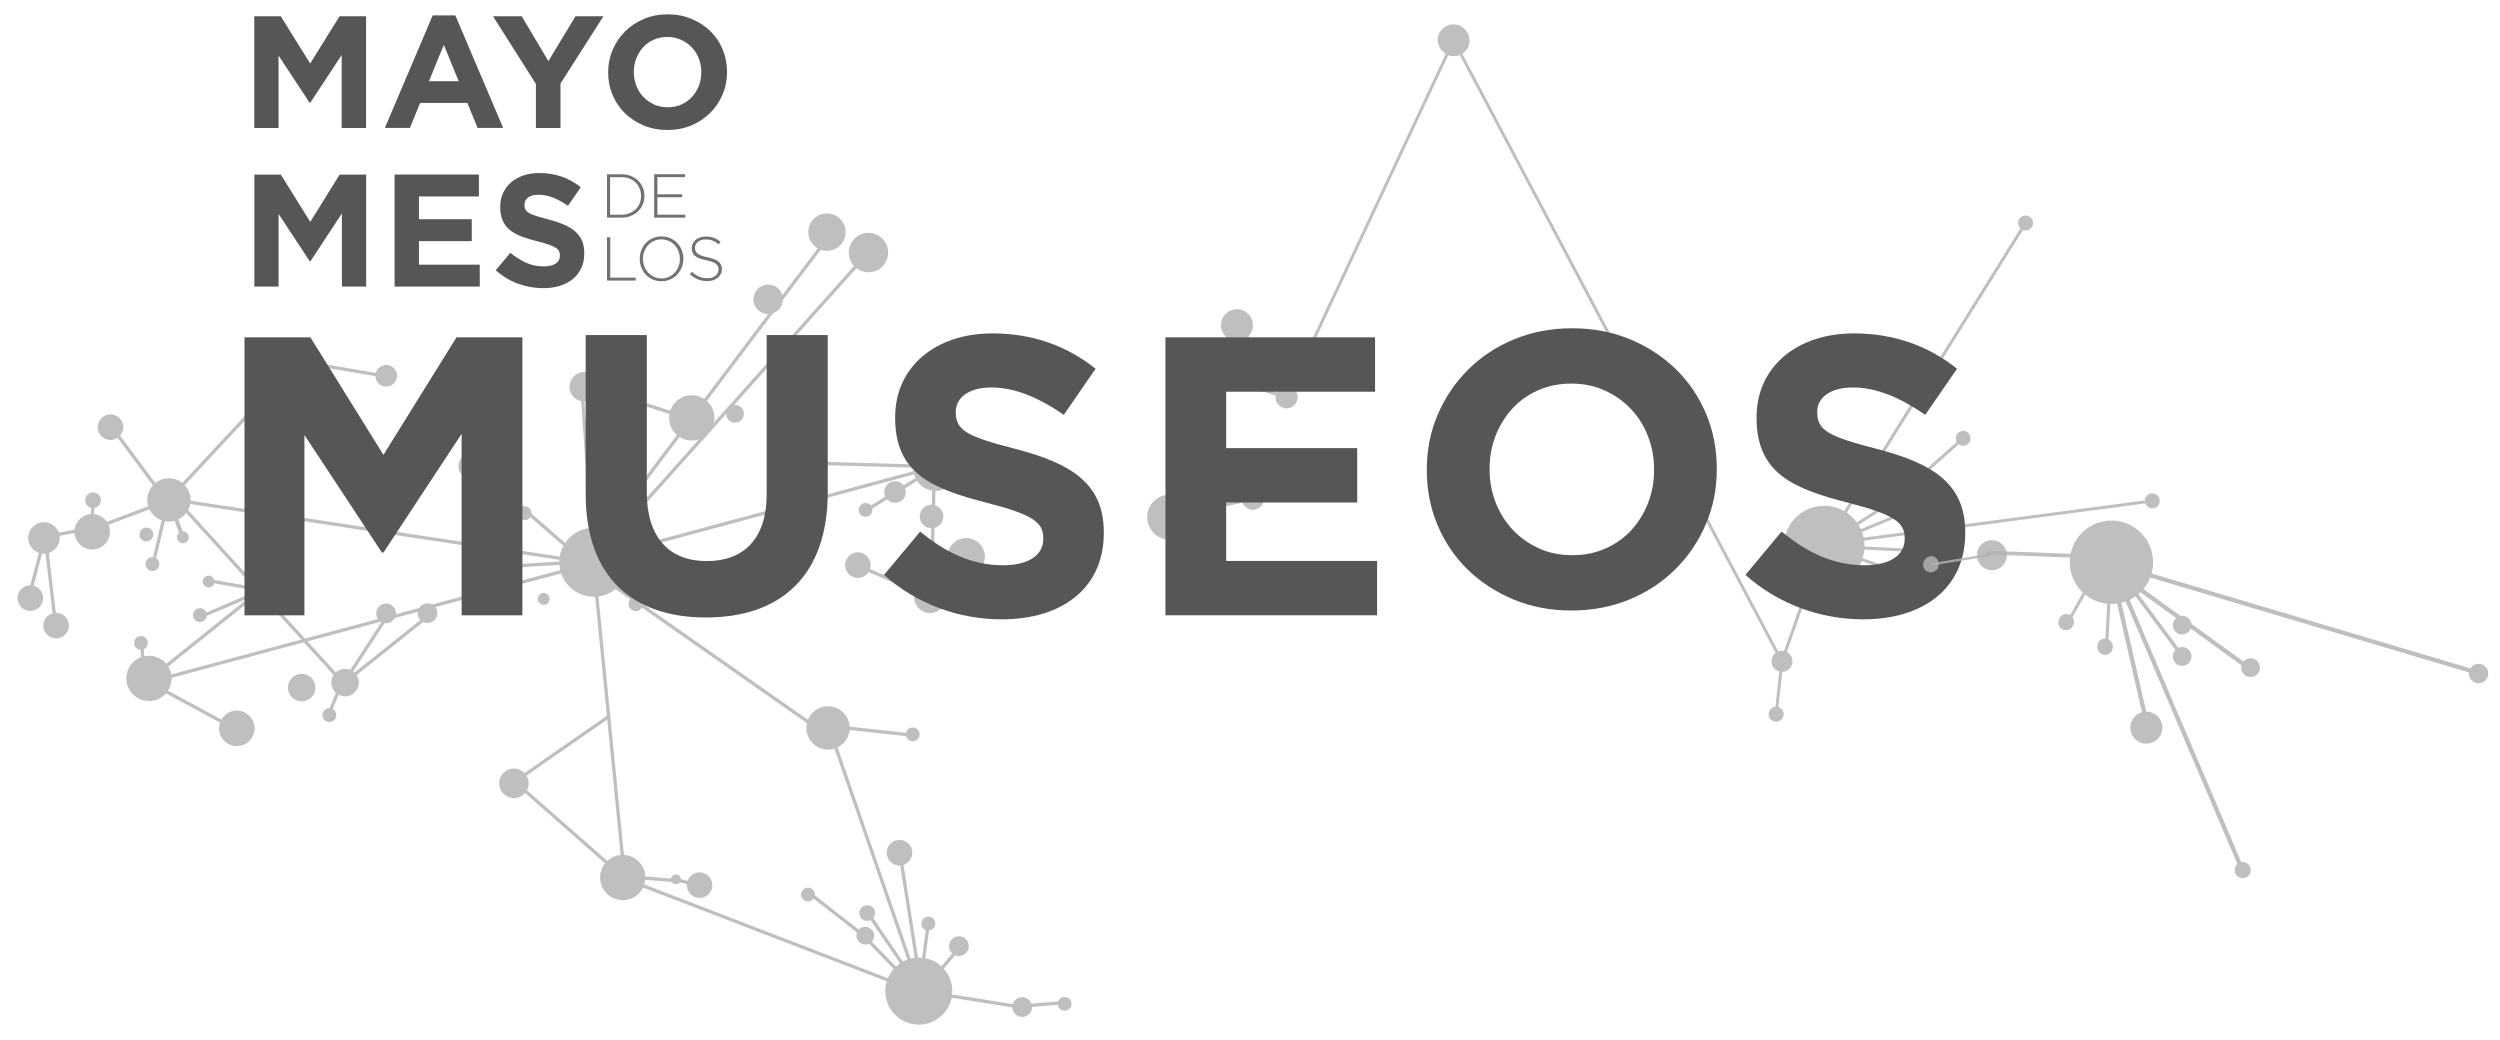 <svg width="113" height="47" viewBox="0 0 113 47" fill="none" xmlns="http://www.w3.org/2000/svg">
<g opacity="0.83">
<path d="M96.957 22.72C96.911 22.538 97.023 22.355 97.202 22.31C97.385 22.264 97.567 22.377 97.609 22.559C97.654 22.738 97.542 22.924 97.364 22.966C97.181 23.011 96.999 22.899 96.957 22.72Z" fill="#B2B2B2"/>
<path d="M54.894 16.657C54.894 17.218 54.439 17.674 53.878 17.674C53.317 17.674 52.861 17.218 52.861 16.657C52.861 16.096 53.317 15.641 53.878 15.641C54.439 15.641 54.894 16.096 54.894 16.657Z" fill="#B2B2B2"/>
<path d="M56.633 14.698C56.633 15.098 56.307 15.42 55.911 15.42C55.515 15.42 55.189 15.098 55.189 14.698C55.189 14.298 55.511 13.976 55.911 13.976C56.31 13.976 56.633 14.298 56.633 14.698Z" fill="#B2B2B2"/>
<path d="M66.425 1.843C66.422 2.239 66.096 2.551 65.696 2.537C65.3 2.523 64.981 2.193 64.985 1.797C64.992 1.401 65.314 1.089 65.714 1.103C66.114 1.114 66.429 1.447 66.422 1.843" fill="#B2B2B2"/>
<path d="M58.655 17.956C58.655 18.233 58.431 18.457 58.154 18.457C57.877 18.457 57.653 18.233 57.653 17.956C57.653 17.678 57.877 17.454 58.154 17.454C58.431 17.454 58.655 17.678 58.655 17.956Z" fill="#B2B2B2"/>
<path d="M53.867 19.4C53.867 19.677 53.643 19.901 53.366 19.901C53.089 19.901 52.865 19.677 52.865 19.4C52.865 19.123 53.089 18.898 53.366 18.898C53.643 18.898 53.867 19.123 53.867 19.4Z" fill="#B2B2B2"/>
<path d="M57.134 22.541C57.134 22.819 56.91 23.043 56.633 23.043C56.356 23.043 56.131 22.819 56.131 22.541C56.131 22.265 56.356 22.04 56.633 22.04C56.91 22.04 57.134 22.265 57.134 22.541Z" fill="#B2B2B2"/>
<path d="M53.885 23.376C53.885 23.937 53.429 24.393 52.868 24.393C52.308 24.393 51.852 23.937 51.852 23.376C51.852 22.815 52.308 22.359 52.868 22.359C53.429 22.359 53.885 22.815 53.885 23.376Z" fill="#B2B2B2"/>
<path d="M85.566 25.964C85.517 25.768 85.64 25.568 85.836 25.519C86.036 25.47 86.236 25.592 86.281 25.789C86.33 25.985 86.211 26.185 86.011 26.234C85.815 26.283 85.615 26.16 85.566 25.964Z" fill="#B2B2B2"/>
<path d="M83.964 27.388C83.901 27.132 84.059 26.876 84.311 26.813C84.567 26.75 84.823 26.904 84.886 27.16C84.949 27.416 84.795 27.672 84.539 27.735C84.283 27.798 84.027 27.64 83.964 27.388Z" fill="#B2B2B2"/>
<path d="M80.084 30.007C80.021 29.751 80.176 29.495 80.431 29.432C80.687 29.369 80.943 29.523 81.006 29.779C81.069 30.035 80.915 30.291 80.659 30.354C80.403 30.417 80.147 30.26 80.084 30.007Z" fill="#B2B2B2"/>
<path d="M79.951 32.36C79.906 32.178 80.018 31.992 80.2 31.95C80.382 31.904 80.568 32.016 80.61 32.199C80.656 32.381 80.543 32.563 80.361 32.612C80.179 32.658 79.993 32.546 79.951 32.363" fill="#B2B2B2"/>
<path d="M89.376 25.256C89.285 24.891 89.509 24.523 89.874 24.435C90.238 24.348 90.603 24.568 90.694 24.933C90.781 25.298 90.56 25.666 90.196 25.754C89.831 25.841 89.463 25.62 89.376 25.256Z" fill="#B2B2B2"/>
<path d="M80.687 25.119C80.445 24.14 81.041 23.155 82.019 22.913C82.997 22.671 83.982 23.271 84.224 24.249C84.462 25.224 83.87 26.213 82.892 26.454C81.914 26.697 80.929 26.097 80.687 25.122" fill="#B2B2B2"/>
<path d="M86.747 22.826C86.691 22.598 86.831 22.366 87.059 22.31C87.287 22.254 87.518 22.394 87.574 22.622C87.63 22.85 87.49 23.082 87.262 23.138C87.035 23.194 86.803 23.054 86.747 22.826Z" fill="#B2B2B2"/>
<path d="M85.527 22.51C85.464 22.255 85.618 21.995 85.874 21.932C86.13 21.869 86.386 22.026 86.449 22.282C86.512 22.538 86.358 22.794 86.102 22.858C85.846 22.921 85.59 22.763 85.527 22.51Z" fill="#B2B2B2"/>
<path d="M88.409 19.894C88.363 19.712 88.475 19.529 88.654 19.484C88.836 19.438 89.018 19.55 89.061 19.733C89.106 19.912 88.994 20.094 88.815 20.14C88.633 20.185 88.451 20.073 88.409 19.894Z" fill="#B2B2B2"/>
<path d="M91.23 10.161C91.184 9.978 91.296 9.796 91.475 9.75C91.657 9.705 91.84 9.817 91.885 9.996C91.931 10.178 91.819 10.361 91.636 10.406C91.454 10.452 91.272 10.339 91.23 10.161Z" fill="#B2B2B2"/>
<path d="M53.847 16.672L53.338 19.416L53.473 19.441L53.981 16.697L53.847 16.672Z" fill="#B2B2B2"/>
<path d="M53.89 16.588L53.85 16.719L58.13 18.019L58.169 17.888L53.89 16.588Z" fill="#B2B2B2"/>
<path d="M58.098 17.994L55.96 14.736L56.072 14.659L58.214 17.92L58.098 17.994Z" fill="#B2B2B2"/>
<path d="M52.883 23.442L52.851 23.309L56.619 22.475L56.647 22.608L52.883 23.442Z" fill="#B2B2B2"/>
<path d="M97.291 22.573L82.451 24.535L82.469 24.671L97.309 22.708L97.291 22.573Z" fill="#B2B2B2"/>
<path d="M88.198 25.032L82.45 24.751L82.457 24.614L88.205 24.895L88.198 25.032Z" fill="#B2B2B2"/>
<path d="M82.523 24.657L82.479 24.786L85.948 25.983L85.993 25.853L82.523 24.657Z" fill="#B2B2B2"/>
<path d="M82.504 24.614L82.397 24.698L84.345 27.198L84.452 27.114L82.504 24.614Z" fill="#B2B2B2"/>
<path d="M80.61 29.915L80.481 29.87L82.359 24.529L82.489 24.575L80.61 29.915Z" fill="#B2B2B2"/>
<path d="M80.347 32.286L80.214 32.272L80.477 29.884L80.613 29.898L80.347 32.286Z" fill="#B2B2B2"/>
<path d="M82.513 24.719L82.397 24.645L91.496 10.041L91.615 10.115L82.513 24.719Z" fill="#B2B2B2"/>
<path d="M85.949 22.311L82.41 24.591L82.484 24.706L86.023 22.426L85.949 22.311Z" fill="#B2B2B2"/>
<path d="M82.482 24.744L82.429 24.618L87.133 22.661L87.189 22.787L82.482 24.744Z" fill="#B2B2B2"/>
<path d="M86.004 22.324L85.916 22.222L88.689 19.761L88.78 19.866L86.004 22.324Z" fill="#B2B2B2"/>
<path d="M65.769 1.805L65.648 1.869L80.486 29.941L80.606 29.877L65.769 1.805Z" fill="#B2B2B2"/>
<path d="M58.217 17.986L58.094 17.927L65.644 1.79L65.766 1.85L58.217 17.986Z" fill="#B2B2B2"/>
</g>
<g opacity="0.83">
<path d="M38.965 11.614L27.441 24.495L27.554 24.596L39.078 11.715L38.965 11.614Z" fill="#B2B2B2"/>
<path d="M37.721 10.215L26.201 25.498L26.321 25.589L37.841 10.306L37.721 10.215Z" fill="#B2B2B2"/>
<path d="M26.354 17.293L26.308 17.436L31.215 19.021L31.261 18.878L26.354 17.293Z" fill="#B2B2B2"/>
<path d="M26.37 17.403L26.219 17.413L26.786 25.609L26.937 25.599L26.37 17.403Z" fill="#B2B2B2"/>
<path d="M26.635 25.617L26.548 25.74L37.177 33.18L37.263 33.056L26.635 25.617Z" fill="#B2B2B2"/>
<path d="M37.682 33.275L37.54 33.324L41.326 44.269L41.468 44.22L37.682 33.275Z" fill="#B2B2B2"/>
<path d="M26.977 26.218L26.827 26.232L28.128 39.416L28.278 39.401L26.977 26.218Z" fill="#B2B2B2"/>
<path d="M23.311 35.271L23.211 35.384L27.948 39.552L28.048 39.439L23.311 35.271Z" fill="#B2B2B2"/>
<path d="M27.49 32.312L23.228 35.27L23.314 35.393L27.576 32.435L27.49 32.312Z" fill="#B2B2B2"/>
<path d="M28.345 39.679L28.291 39.819L41.582 44.934L41.636 44.794L28.345 39.679Z" fill="#B2B2B2"/>
<path d="M42.175 44.815L42.152 44.964L45.984 45.572L46.008 45.423L42.175 44.815Z" fill="#B2B2B2"/>
<path d="M48.258 45.228L46.033 45.414L46.045 45.564L48.27 45.378L48.258 45.228Z" fill="#B2B2B2"/>
<path d="M43.399 42.676L42.335 43.93L42.45 44.027L43.514 42.774L43.399 42.676Z" fill="#B2B2B2"/>
<path d="M41.893 41.67L41.633 43.631L41.783 43.651L42.043 41.69L41.893 41.67Z" fill="#B2B2B2"/>
<path d="M40.728 38.397L40.579 38.42L41.585 44.832L41.734 44.809L40.728 38.397Z" fill="#B2B2B2"/>
<path d="M39.311 41.262L39.186 41.347L41.604 44.9L41.729 44.815L39.311 41.262Z" fill="#B2B2B2"/>
<path d="M36.588 40.282L36.496 40.401L38.998 42.352L39.09 42.233L36.588 40.282Z" fill="#B2B2B2"/>
<path d="M39.113 42.264L39.005 42.369L41.509 44.942L41.617 44.837L39.113 42.264Z" fill="#B2B2B2"/>
<path d="M30.588 39.695L30.552 39.842L31.978 40.192L32.014 40.046L30.588 39.695Z" fill="#B2B2B2"/>
<path d="M28.591 39.569L28.578 39.719L30.628 39.889L30.641 39.739L28.591 39.569Z" fill="#B2B2B2"/>
<path d="M37.436 32.739L37.42 32.889L41.34 33.318L41.356 33.168L37.436 32.739Z" fill="#B2B2B2"/>
<path d="M42.256 21.033L27.133 25.112L27.172 25.258L42.295 21.178L42.256 21.033Z" fill="#B2B2B2"/>
<path d="M36.792 20.861L36.788 21.012L42.221 21.167L42.226 21.017L36.792 20.861Z" fill="#B2B2B2"/>
<path d="M42.24 21.073L39.042 23.046L39.121 23.174L42.319 21.201L42.24 21.073Z" fill="#B2B2B2"/>
<path d="M42.159 21.098L42.006 27.338L42.157 27.342L42.31 21.102L42.159 21.098Z" fill="#B2B2B2"/>
<path d="M43.81 24.753L41.947 26.988L42.063 27.085L43.926 24.849L43.81 24.753Z" fill="#B2B2B2"/>
<path d="M38.684 25.444L38.624 25.582L42.103 27.083L42.163 26.944L38.684 25.444Z" fill="#B2B2B2"/>
<path d="M26.235 25.526L6.66 30.773L6.699 30.919L26.274 25.672L26.235 25.526Z" fill="#B2B2B2"/>
<path d="M6.747 30.762L6.675 30.895L10.604 33.018L10.675 32.885L6.747 30.762Z" fill="#B2B2B2"/>
<path d="M1.94 24.276L1.239 26.952L1.385 26.99L2.086 24.314L1.94 24.276Z" fill="#B2B2B2"/>
<path d="M2.12 24.265L1.97 24.282L2.432 28.2L2.581 28.182L2.12 24.265Z" fill="#B2B2B2"/>
<path d="M3.989 23.826L2.032 24.189L2.059 24.338L4.017 23.974L3.989 23.826Z" fill="#B2B2B2"/>
<path d="M7.526 22.571L4.413 23.742L4.466 23.883L7.579 22.712L7.526 22.571Z" fill="#B2B2B2"/>
<path d="M7.504 22.693L6.804 25.637L6.95 25.672L7.651 22.728L7.504 22.693Z" fill="#B2B2B2"/>
<path d="M5.094 19.238L4.973 19.328L7.48 22.703L7.601 22.613L5.094 19.238Z" fill="#B2B2B2"/>
<path d="M13.187 16.516L7.774 22.326L7.885 22.429L13.297 16.619L13.187 16.516Z" fill="#B2B2B2"/>
<path d="M13.387 16.244L13.362 16.393L17.461 17.088L17.486 16.94L13.387 16.244Z" fill="#B2B2B2"/>
<path d="M8.06 22.573L7.948 22.675L15.464 30.933L15.576 30.831L8.06 22.573Z" fill="#B2B2B2"/>
<path d="M11.784 26.585L6.636 30.705L6.73 30.823L11.878 26.703L11.784 26.585Z" fill="#B2B2B2"/>
<path d="M6.495 29.264L6.345 29.275L6.439 30.524L6.589 30.512L6.495 29.264Z" fill="#B2B2B2"/>
<path d="M15.395 30.778L14.779 32.295L14.918 32.352L15.534 30.835L15.395 30.778Z" fill="#B2B2B2"/>
<path d="M19.29 27.791L15.473 30.836L15.567 30.954L19.384 27.909L19.29 27.791Z" fill="#B2B2B2"/>
<path d="M17.5 27.714L15.464 30.84L15.591 30.922L17.626 27.796L17.5 27.714Z" fill="#B2B2B2"/>
<path d="M8.041 22.546L8.019 22.695L26.379 25.473L26.401 25.324L8.041 22.546Z" fill="#B2B2B2"/>
<path d="M26.339 25.313L21.798 25.598L21.808 25.748L26.348 25.463L26.339 25.313Z" fill="#B2B2B2"/>
<path d="M21.287 20.836L21.189 20.95L26.284 25.385L26.383 25.271L21.287 20.836Z" fill="#B2B2B2"/>
<path d="M9.344 26.158L9.318 26.307L11.814 26.742L11.84 26.594L9.344 26.158Z" fill="#B2B2B2"/>
<path d="M11.807 26.629L9.051 27.798L9.11 27.937L11.866 26.768L11.807 26.629Z" fill="#B2B2B2"/>
<path d="M4.97 24.033C4.97 24.475 4.616 24.836 4.171 24.839C3.729 24.839 3.368 24.485 3.365 24.04C3.365 23.598 3.719 23.237 4.164 23.233C4.606 23.233 4.966 23.588 4.97 24.033Z" fill="#B2B2B2"/>
<path d="M7.756 30.66C7.756 31.225 7.301 31.687 6.736 31.687C6.172 31.687 5.709 31.232 5.709 30.667C5.709 30.102 6.165 29.64 6.729 29.64C7.294 29.64 7.756 30.096 7.756 30.66Z" fill="#B2B2B2"/>
<path d="M11.507 32.918C11.507 33.359 11.153 33.721 10.707 33.724C10.262 33.728 9.905 33.37 9.901 32.925C9.901 32.483 10.255 32.122 10.7 32.118C11.142 32.118 11.503 32.472 11.507 32.918Z" fill="#B2B2B2"/>
<path d="M14.261 31.077C14.261 31.42 13.985 31.701 13.641 31.704C13.297 31.704 13.017 31.427 13.014 31.084C13.014 30.74 13.29 30.46 13.634 30.456C13.977 30.456 14.258 30.733 14.261 31.077Z" fill="#B2B2B2"/>
<path d="M16.221 30.849C16.221 31.193 15.944 31.473 15.601 31.477C15.257 31.477 14.977 31.2 14.973 30.856C14.973 30.513 15.25 30.232 15.594 30.229C15.937 30.229 16.217 30.506 16.221 30.849Z" fill="#B2B2B2"/>
<path d="M17.9 27.722C17.9 27.967 17.703 28.167 17.454 28.171C17.209 28.171 17.009 27.974 17.006 27.725C17.006 27.48 17.202 27.28 17.451 27.276C17.696 27.276 17.896 27.473 17.9 27.722Z" fill="#B2B2B2"/>
<path d="M19.771 27.715C19.771 27.96 19.575 28.16 19.326 28.164C19.081 28.164 18.881 27.967 18.877 27.718C18.877 27.473 19.074 27.273 19.323 27.27C19.568 27.27 19.768 27.466 19.771 27.715Z" fill="#B2B2B2"/>
<path d="M15.2 32.322C15.2 32.494 15.064 32.634 14.889 32.634C14.717 32.634 14.577 32.497 14.577 32.322C14.577 32.15 14.713 32.01 14.889 32.01C15.06 32.01 15.2 32.147 15.2 32.322Z" fill="#B2B2B2"/>
<path d="M24.843 27.069C24.843 27.216 24.724 27.336 24.576 27.339C24.429 27.339 24.31 27.22 24.307 27.073C24.307 26.925 24.426 26.806 24.573 26.803C24.72 26.803 24.839 26.922 24.843 27.069Z" fill="#B2B2B2"/>
<path d="M22.256 25.656C22.256 25.902 22.06 26.102 21.811 26.105C21.566 26.105 21.366 25.909 21.362 25.66C21.362 25.414 21.559 25.214 21.807 25.211C22.053 25.211 22.253 25.407 22.256 25.656Z" fill="#B2B2B2"/>
<path d="M28.415 27.276C28.429 27.097 28.586 26.968 28.762 26.982C28.94 26.995 29.07 27.153 29.056 27.329C29.042 27.508 28.884 27.637 28.709 27.623C28.53 27.609 28.401 27.451 28.415 27.276Z" fill="#B2B2B2"/>
<path d="M38.407 32.897C38.407 33.437 37.972 33.879 37.433 33.882C36.893 33.882 36.451 33.447 36.448 32.907C36.448 32.367 36.882 31.925 37.422 31.922C37.962 31.918 38.404 32.357 38.407 32.897Z" fill="#B2B2B2"/>
<path d="M41.568 33.195C41.568 33.367 41.431 33.507 41.256 33.507C41.084 33.507 40.944 33.37 40.944 33.195C40.944 33.023 41.081 32.883 41.256 32.883C41.428 32.883 41.568 33.02 41.568 33.195Z" fill="#B2B2B2"/>
<path d="M41.235 38.542C41.235 38.861 40.979 39.121 40.66 39.124C40.342 39.124 40.082 38.869 40.079 38.546C40.075 38.223 40.334 37.967 40.657 37.964C40.976 37.964 41.235 38.22 41.239 38.539L41.235 38.542Z" fill="#B2B2B2"/>
<path d="M43.039 44.926C43.109 44.092 42.49 43.359 41.657 43.289C40.824 43.219 40.091 43.839 40.021 44.672C39.951 45.506 40.57 46.238 41.403 46.308C42.237 46.378 42.969 45.759 43.039 44.926Z" fill="#B2B2B2"/>
<path d="M46.651 45.517C46.651 45.762 46.454 45.962 46.206 45.965C45.96 45.965 45.76 45.769 45.757 45.52C45.757 45.275 45.953 45.075 46.202 45.071C46.447 45.071 46.647 45.268 46.651 45.517Z" fill="#B2B2B2"/>
<path d="M48.431 45.373C48.431 45.544 48.294 45.685 48.119 45.685C47.944 45.685 47.807 45.548 47.807 45.373C47.807 45.201 47.944 45.06 48.119 45.06C48.291 45.06 48.431 45.197 48.431 45.373Z" fill="#B2B2B2"/>
<path d="M43.791 42.765C43.791 43.01 43.594 43.21 43.346 43.214C43.1 43.214 42.901 43.017 42.897 42.768C42.897 42.523 43.093 42.323 43.342 42.319C43.587 42.319 43.787 42.516 43.791 42.765Z" fill="#B2B2B2"/>
<path d="M42.273 41.748C42.273 41.919 42.136 42.06 41.961 42.06C41.786 42.06 41.649 41.923 41.649 41.748C41.649 41.576 41.786 41.435 41.961 41.435C42.136 41.435 42.273 41.572 42.273 41.748Z" fill="#B2B2B2"/>
<path d="M36.816 40.53C36.76 40.695 36.584 40.783 36.423 40.727C36.258 40.671 36.171 40.495 36.227 40.334C36.283 40.173 36.458 40.082 36.62 40.138C36.781 40.194 36.872 40.369 36.816 40.53Z" fill="#B2B2B2"/>
<path d="M39.553 41.267C39.553 41.464 39.396 41.625 39.199 41.625C39.003 41.625 38.842 41.467 38.842 41.271C38.842 41.074 38.999 40.913 39.196 40.913C39.392 40.913 39.553 41.071 39.553 41.267Z" fill="#B2B2B2"/>
<path d="M39.511 42.29C39.511 42.511 39.332 42.694 39.112 42.694C38.891 42.694 38.709 42.515 38.709 42.294C38.709 42.073 38.887 41.891 39.108 41.891C39.329 41.891 39.511 42.069 39.511 42.29Z" fill="#B2B2B2"/>
<path d="M32.2 40.005C32.2 40.324 31.944 40.583 31.625 40.587C31.306 40.59 31.047 40.331 31.043 40.012C31.04 39.693 31.299 39.433 31.618 39.43C31.937 39.43 32.196 39.686 32.2 40.005Z" fill="#B2B2B2"/>
<path d="M30.774 39.746C30.774 39.869 30.676 39.971 30.553 39.971C30.43 39.971 30.328 39.872 30.328 39.749C30.328 39.626 30.427 39.524 30.549 39.524C30.672 39.524 30.774 39.623 30.774 39.746Z" fill="#B2B2B2"/>
<path d="M29.171 39.661C29.171 40.226 28.716 40.688 28.151 40.688C27.587 40.688 27.125 40.233 27.125 39.668C27.125 39.103 27.58 38.641 28.145 38.641C28.709 38.641 29.171 39.096 29.171 39.661Z" fill="#B2B2B2"/>
<path d="M23.896 35.404C23.896 35.773 23.599 36.074 23.23 36.074C22.862 36.074 22.561 35.776 22.561 35.408C22.561 35.04 22.859 34.738 23.227 34.738C23.595 34.738 23.896 35.036 23.896 35.404Z" fill="#B2B2B2"/>
<path d="M28.4 25.407C28.404 26.27 27.71 26.971 26.848 26.974C25.985 26.974 25.284 26.284 25.281 25.421C25.277 24.558 25.971 23.857 26.833 23.854C27.696 23.85 28.397 24.544 28.4 25.407Z" fill="#B2B2B2"/>
<path d="M24.026 23.198C24.026 23.37 23.89 23.51 23.714 23.51C23.543 23.51 23.402 23.373 23.402 23.198C23.402 23.023 23.539 22.886 23.714 22.886C23.886 22.886 24.026 23.023 24.026 23.198Z" fill="#B2B2B2"/>
<path d="M21.881 21.066C21.881 21.385 21.625 21.645 21.303 21.648C20.98 21.652 20.725 21.392 20.721 21.073C20.721 20.754 20.977 20.495 21.299 20.491C21.618 20.491 21.878 20.747 21.881 21.066Z" fill="#B2B2B2"/>
<path d="M32.291 18.885C32.291 19.449 31.835 19.912 31.271 19.912C30.707 19.912 30.244 19.456 30.244 18.892C30.244 18.327 30.7 17.864 31.264 17.864C31.828 17.864 32.291 18.32 32.291 18.885Z" fill="#B2B2B2"/>
<path d="M27.076 17.483C27.076 17.851 26.778 18.152 26.41 18.152C26.042 18.152 25.74 17.854 25.74 17.486C25.74 17.118 26.038 16.816 26.406 16.816C26.774 16.816 27.076 17.114 27.076 17.483Z" fill="#B2B2B2"/>
<path d="M35.389 13.527C35.389 13.896 35.091 14.197 34.723 14.197C34.355 14.197 34.054 13.899 34.054 13.531C34.054 13.163 34.352 12.861 34.72 12.861C35.088 12.861 35.389 13.159 35.389 13.527Z" fill="#B2B2B2"/>
<path d="M40.145 11.412C40.145 11.903 39.749 12.307 39.258 12.307C38.768 12.307 38.365 11.91 38.365 11.419C38.365 10.929 38.761 10.525 39.252 10.525C39.742 10.525 40.145 10.922 40.145 11.412Z" fill="#B2B2B2"/>
<path d="M38.224 10.487C38.224 10.953 37.849 11.336 37.383 11.336C36.917 11.336 36.535 10.96 36.535 10.494C36.535 10.028 36.91 9.646 37.376 9.646C37.843 9.646 38.224 10.021 38.224 10.487Z" fill="#B2B2B2"/>
<path d="M43.258 21.203C43.258 21.743 42.823 22.185 42.283 22.189C41.743 22.189 41.302 21.754 41.298 21.214C41.298 20.674 41.733 20.232 42.273 20.229C42.812 20.225 43.254 20.663 43.258 21.203Z" fill="#B2B2B2"/>
<path d="M42.641 23.346C42.641 23.64 42.402 23.882 42.108 23.882C41.814 23.882 41.572 23.643 41.572 23.349C41.572 23.054 41.81 22.812 42.105 22.812C42.399 22.812 42.641 23.051 42.641 23.346Z" fill="#B2B2B2"/>
<path d="M44.519 25.162C44.519 25.628 44.144 26.01 43.678 26.01C43.212 26.01 42.83 25.635 42.83 25.169C42.83 24.703 43.205 24.32 43.671 24.32C44.137 24.32 44.519 24.695 44.519 25.162Z" fill="#B2B2B2"/>
<path d="M42.746 26.995C42.746 27.388 42.431 27.711 42.038 27.711C41.646 27.711 41.323 27.395 41.323 27.002C41.323 26.61 41.639 26.287 42.031 26.287C42.424 26.287 42.746 26.603 42.746 26.995Z" fill="#B2B2B2"/>
<path d="M39.357 25.54C39.357 25.859 39.101 26.119 38.779 26.122C38.456 26.125 38.2 25.866 38.197 25.547C38.197 25.228 38.453 24.968 38.772 24.965C39.09 24.965 39.35 25.221 39.353 25.543L39.357 25.54Z" fill="#B2B2B2"/>
<path d="M40.945 22.237C40.945 22.507 40.727 22.728 40.458 22.728C40.188 22.728 39.967 22.511 39.967 22.241C39.967 21.971 40.184 21.75 40.454 21.75C40.724 21.75 40.945 21.967 40.945 22.237Z" fill="#B2B2B2"/>
<path d="M39.434 23.047C39.434 23.219 39.297 23.36 39.122 23.36C38.947 23.36 38.81 23.223 38.81 23.047C38.81 22.876 38.947 22.735 39.122 22.735C39.294 22.735 39.434 22.872 39.434 23.047Z" fill="#B2B2B2"/>
<path d="M33.626 18.703C33.626 18.923 33.448 19.106 33.227 19.106C33.006 19.106 32.824 18.927 32.824 18.706C32.824 18.485 33.002 18.303 33.223 18.303C33.444 18.303 33.626 18.482 33.626 18.703Z" fill="#B2B2B2"/>
<path d="M8.615 22.591C8.615 23.131 8.18 23.573 7.641 23.576C7.101 23.576 6.659 23.142 6.656 22.602C6.656 22.061 7.09 21.62 7.63 21.616C8.17 21.616 8.612 22.051 8.615 22.591Z" fill="#B2B2B2"/>
<path d="M7.202 25.495C7.202 25.666 7.066 25.807 6.891 25.807C6.719 25.807 6.579 25.67 6.579 25.495C6.579 25.323 6.715 25.183 6.891 25.183C7.062 25.183 7.202 25.319 7.202 25.495Z" fill="#B2B2B2"/>
<path d="M9.698 26.284C9.698 26.431 9.579 26.551 9.432 26.554C9.284 26.554 9.165 26.435 9.162 26.288C9.162 26.14 9.281 26.021 9.428 26.018C9.575 26.018 9.694 26.137 9.698 26.284Z" fill="#B2B2B2"/>
<path d="M9.348 27.802C9.348 27.974 9.211 28.114 9.036 28.114C8.864 28.114 8.724 27.978 8.724 27.802C8.724 27.631 8.86 27.49 9.036 27.49C9.211 27.49 9.348 27.627 9.348 27.802Z" fill="#B2B2B2"/>
<path d="M6.684 29.061C6.684 29.233 6.547 29.373 6.372 29.373C6.2 29.373 6.06 29.236 6.06 29.061C6.06 28.889 6.197 28.749 6.372 28.749C6.544 28.749 6.684 28.886 6.684 29.061Z" fill="#B2B2B2"/>
<path d="M3.116 28.272C3.116 28.591 2.86 28.851 2.537 28.854C2.215 28.858 1.959 28.598 1.956 28.279C1.956 27.96 2.211 27.701 2.534 27.697C2.853 27.697 3.112 27.953 3.116 28.272Z" fill="#B2B2B2"/>
<path d="M1.952 27.031C1.952 27.35 1.696 27.609 1.374 27.613C1.055 27.613 0.795 27.357 0.792 27.034C0.792 26.715 1.048 26.456 1.367 26.452C1.686 26.452 1.945 26.708 1.949 27.027L1.952 27.031Z" fill="#B2B2B2"/>
<path d="M2.698 24.31C2.698 24.703 2.383 25.025 1.99 25.025C1.598 25.025 1.275 24.71 1.275 24.317C1.275 23.924 1.591 23.602 1.983 23.602C2.376 23.602 2.698 23.917 2.698 24.31Z" fill="#B2B2B2"/>
<path d="M4.563 22.609C4.563 22.805 4.405 22.967 4.209 22.967C4.013 22.967 3.852 22.809 3.852 22.613C3.852 22.416 4.009 22.255 4.206 22.255C4.402 22.255 4.563 22.413 4.563 22.609Z" fill="#B2B2B2"/>
<path d="M6.929 24.159C6.929 24.331 6.792 24.471 6.617 24.471C6.442 24.471 6.305 24.334 6.305 24.159C6.305 23.987 6.442 23.847 6.617 23.847C6.792 23.847 6.929 23.983 6.929 24.159Z" fill="#B2B2B2"/>
<path d="M8.534 24.285C8.534 24.432 8.415 24.552 8.268 24.555C8.121 24.555 8.002 24.436 7.998 24.288C7.998 24.141 8.117 24.022 8.264 24.019C8.412 24.019 8.531 24.138 8.534 24.285Z" fill="#B2B2B2"/>
<path d="M5.573 19.305C5.573 19.625 5.317 19.884 4.998 19.888C4.679 19.891 4.42 19.632 4.416 19.312C4.413 18.993 4.672 18.734 4.994 18.73C5.313 18.73 5.573 18.986 5.576 19.305H5.573Z" fill="#B2B2B2"/>
<path d="M4.213 24.04L4.073 24.029L4.139 22.605L4.28 22.616L4.213 24.04Z" fill="#B2B2B2"/>
<path d="M7.809 22.828L7.642 22.892L8.182 24.314L8.349 24.251L7.809 22.828Z" fill="#B2B2B2"/>
<path d="M14.111 16.287C14.111 16.753 13.736 17.135 13.27 17.135C12.803 17.135 12.421 16.76 12.421 16.294C12.421 15.828 12.796 15.445 13.263 15.445C13.729 15.445 14.111 15.82 14.111 16.287Z" fill="#B2B2B2"/>
<path d="M17.945 16.985C17.945 17.255 17.728 17.475 17.458 17.475C17.188 17.475 16.967 17.258 16.967 16.988C16.967 16.718 17.185 16.497 17.454 16.497C17.724 16.497 17.945 16.715 17.945 16.985Z" fill="#B2B2B2"/>
</g>
<g opacity="0.83">
<path d="M94.724 25.245L89.821 25.063V24.895L94.728 25.073" fill="#B2B2B2"/>
<path d="M95.148 29.211L95.359 25.095L95.495 25.147L95.285 29.264" fill="#B2B2B2"/>
<path d="M96.904 32.584L95.26 25.382L95.449 25.333L97.093 32.535" fill="#B2B2B2"/>
<path d="M101.194 39.204L95.59 26.041L95.776 25.981L101.38 39.145" fill="#B2B2B2"/>
<path d="M101.583 30.266L95.751 26.048L95.87 25.894L101.702 30.112" fill="#B2B2B2"/>
<path d="M111.965 30.505L96.252 25.827L96.329 25.648L112.042 30.326" fill="#B2B2B2"/>
<path d="M98.759 29.951L96.386 26.77L96.554 26.718L98.923 29.898" fill="#B2B2B2"/>
<path d="M97.255 24.919C97.539 25.964 96.89 27.041 95.814 27.262C94.893 27.451 93.957 26.914 93.655 26.024C93.301 24.986 93.901 23.881 94.942 23.597C95.944 23.324 96.982 23.913 97.255 24.919Z" fill="#B2B2B2"/>
<path d="M95.488 29.134C95.541 29.337 95.421 29.551 95.218 29.593C95.046 29.631 94.871 29.526 94.815 29.351C94.749 29.148 94.861 28.93 95.053 28.874C95.239 28.821 95.432 28.937 95.485 29.134" fill="#B2B2B2"/>
<path d="M97.714 32.7C97.823 33.1 97.574 33.514 97.16 33.601C96.806 33.675 96.445 33.468 96.329 33.124C96.193 32.725 96.424 32.3 96.824 32.192C97.209 32.087 97.609 32.314 97.714 32.7Z" fill="#B2B2B2"/>
<path d="M101.724 39.229C101.78 39.432 101.654 39.639 101.443 39.685C101.265 39.72 101.082 39.618 101.026 39.446C100.96 39.247 101.075 39.033 101.275 38.977C101.471 38.924 101.671 39.04 101.724 39.233" fill="#B2B2B2"/>
<path d="M102.134 30.067C102.197 30.302 102.053 30.544 101.811 30.593C101.604 30.635 101.394 30.515 101.327 30.316C101.247 30.081 101.384 29.835 101.615 29.769C101.839 29.706 102.074 29.839 102.134 30.067Z" fill="#B2B2B2"/>
<path d="M112.144 30.866C111.902 30.933 111.65 30.782 111.601 30.529C111.555 30.316 111.681 30.098 111.888 30.028C112.13 29.947 112.386 30.084 112.452 30.326C112.515 30.561 112.379 30.799 112.144 30.866Z" fill="#B2B2B2"/>
<path d="M99.042 28.145C99.105 28.38 98.962 28.622 98.72 28.671C98.513 28.713 98.303 28.594 98.236 28.394C98.156 28.159 98.292 27.913 98.523 27.847C98.748 27.784 98.983 27.917 99.042 28.145Z" fill="#B2B2B2"/>
<path d="M99.042 29.558C99.127 29.859 98.857 30.178 98.485 30.073C98.436 30.059 98.394 30.035 98.356 29.996C98.086 29.726 98.222 29.34 98.52 29.26C98.745 29.197 98.979 29.33 99.039 29.558" fill="#B2B2B2"/>
<path d="M93.403 28.104L95.415 24.506L95.513 24.615L93.501 28.212" fill="#B2B2B2"/>
<path d="M93.74 28.183C93.697 28.39 93.494 28.527 93.294 28.474C93.123 28.432 93.014 28.261 93.042 28.078C93.073 27.868 93.27 27.721 93.466 27.759C93.659 27.794 93.778 27.983 93.736 28.183" fill="#B2B2B2"/>
</g>
<path d="M11.051 15.248H14.03L17.332 20.56L20.633 15.248H23.613V27.812H20.865V19.61L17.332 24.975H17.262L13.76 19.663V27.812H11.051V15.248Z" fill="#565656"/>
<path d="M26.473 22.328V15.146H29.235V22.254C29.235 24.302 30.258 25.361 31.944 25.361C33.63 25.361 34.653 24.337 34.653 22.345V15.146H37.415V22.237C37.415 26.041 35.281 27.91 31.909 27.91C28.537 27.91 26.473 26.027 26.473 22.328Z" fill="#565656"/>
<path d="M39.96 25.982L41.593 24.025C42.721 24.958 43.906 25.55 45.343 25.55C46.475 25.55 47.155 25.101 47.155 24.365V24.33C47.155 23.629 46.724 23.271 44.625 22.731C42.094 22.086 40.461 21.384 40.461 18.891V18.856C40.461 16.577 42.29 15.069 44.856 15.069C46.685 15.069 48.245 15.644 49.521 16.668L48.084 18.751C46.973 17.98 45.876 17.513 44.817 17.513C43.759 17.513 43.202 17.997 43.202 18.607V18.642C43.202 19.47 43.741 19.736 45.911 20.294C48.459 20.957 49.892 21.875 49.892 24.063V24.099C49.892 26.595 47.989 27.994 45.283 27.994C43.38 27.994 41.463 27.331 39.956 25.985" fill="#565656"/>
<path d="M78.896 25.982L80.529 24.025C81.658 24.958 82.843 25.55 84.28 25.55C85.412 25.55 86.092 25.101 86.092 24.365V24.33C86.092 23.629 85.661 23.271 83.561 22.731C81.031 22.086 79.397 21.384 79.397 18.891V18.856C79.397 16.577 81.227 15.069 83.793 15.069C85.622 15.069 87.182 15.644 88.457 16.668L87.021 18.751C85.909 17.98 84.812 17.513 83.754 17.513C82.695 17.513 82.138 17.997 82.138 18.607V18.642C82.138 19.466 82.678 19.736 84.847 20.294C87.395 20.957 88.829 21.875 88.829 24.063V24.099C88.829 26.595 86.926 27.994 84.22 27.994C82.317 27.994 80.4 27.328 78.893 25.985" fill="#565656"/>
<path d="M52.679 15.248H62.153V17.706H55.423V20.255H61.346V22.713H55.423V25.354H62.244V27.812H52.679V15.248Z" fill="#565656"/>
<path d="M77.105 23.692C76.775 24.463 76.32 25.136 75.738 25.718C75.156 26.301 74.462 26.76 73.66 27.093C72.853 27.426 71.977 27.595 71.027 27.595C70.078 27.595 69.201 27.426 68.402 27.093C67.603 26.756 66.913 26.308 66.331 25.736C65.749 25.165 65.297 24.495 64.974 23.727C64.652 22.959 64.491 22.131 64.491 21.251V21.216C64.491 20.336 64.655 19.509 64.985 18.741C65.314 17.973 65.77 17.296 66.352 16.714C66.934 16.132 67.628 15.672 68.43 15.339C69.233 15.006 70.113 14.838 71.062 14.838C72.012 14.838 72.888 15.006 73.688 15.339C74.487 15.676 75.177 16.128 75.759 16.696C76.341 17.268 76.793 17.938 77.115 18.706C77.438 19.474 77.599 20.301 77.599 21.181V21.216C77.599 22.096 77.434 22.924 77.105 23.692ZM74.764 21.216C74.764 20.687 74.672 20.189 74.49 19.719C74.308 19.249 74.049 18.839 73.716 18.485C73.383 18.131 72.983 17.854 72.528 17.647C72.068 17.44 71.571 17.338 71.031 17.338C70.491 17.338 69.976 17.44 69.524 17.64C69.072 17.84 68.683 18.116 68.36 18.467C68.038 18.818 67.785 19.228 67.603 19.691C67.421 20.154 67.33 20.652 67.33 21.181V21.216C67.33 21.746 67.421 22.244 67.603 22.713C67.785 23.183 68.045 23.594 68.378 23.948C68.711 24.302 69.107 24.579 69.559 24.786C70.011 24.993 70.512 25.094 71.066 25.094C71.62 25.094 72.107 24.996 72.563 24.793C73.022 24.593 73.411 24.316 73.733 23.965C74.056 23.615 74.308 23.204 74.49 22.741C74.672 22.279 74.764 21.781 74.764 21.251V21.216Z" fill="#565656"/>
<path d="M15.443 5.785V2.489L14.023 4.645H13.995L12.59 2.51V5.785H11.493V0.735H12.691L14.02 2.871L15.348 0.735H16.547V5.785H15.45H15.443Z" fill="#565656"/>
<path d="M21.587 5.784L21.124 4.652H18.99L18.527 5.784H17.395L19.558 0.696H20.581L22.744 5.784H21.583H21.587ZM20.059 2.032L19.389 3.67H20.732L20.062 2.032H20.059Z" fill="#565656"/>
<path d="M25.334 3.772V5.785H24.222V3.793L22.284 0.735H23.581L24.787 2.762L26.013 0.735H27.275L25.337 3.772H25.334Z" fill="#565656"/>
<path d="M32.659 4.273C32.526 4.589 32.337 4.866 32.098 5.104C31.86 5.343 31.576 5.528 31.247 5.669C30.917 5.806 30.556 5.876 30.167 5.876C29.778 5.876 29.421 5.806 29.091 5.669C28.765 5.532 28.481 5.346 28.243 5.115C28.005 4.88 27.819 4.606 27.689 4.291C27.556 3.975 27.489 3.638 27.489 3.277V3.263C27.489 2.902 27.556 2.566 27.693 2.25C27.826 1.934 28.015 1.657 28.253 1.419C28.492 1.18 28.776 0.995 29.105 0.854C29.434 0.718 29.796 0.647 30.185 0.647C30.574 0.647 30.931 0.718 31.261 0.854C31.587 0.991 31.87 1.177 32.109 1.408C32.347 1.643 32.533 1.917 32.663 2.232C32.796 2.548 32.862 2.885 32.862 3.246V3.26C32.862 3.621 32.796 3.958 32.659 4.273ZM31.699 3.26C31.699 3.042 31.66 2.839 31.587 2.646C31.513 2.453 31.408 2.285 31.268 2.141C31.131 1.997 30.97 1.882 30.78 1.798C30.595 1.713 30.388 1.671 30.167 1.671C29.946 1.671 29.736 1.713 29.55 1.794C29.364 1.875 29.207 1.99 29.073 2.134C28.94 2.278 28.839 2.446 28.762 2.636C28.688 2.825 28.649 3.028 28.649 3.246V3.26C28.649 3.477 28.688 3.681 28.762 3.873C28.835 4.066 28.94 4.235 29.081 4.378C29.217 4.522 29.378 4.638 29.564 4.722C29.75 4.806 29.953 4.848 30.181 4.848C30.409 4.848 30.605 4.806 30.794 4.726C30.98 4.645 31.141 4.529 31.275 4.385C31.408 4.242 31.509 4.073 31.587 3.884C31.66 3.695 31.699 3.491 31.699 3.274V3.26Z" fill="#565656"/>
<path d="M15.453 12.951V9.648L14.03 11.812H14.002L12.593 9.673V12.955H11.496V7.892H12.695L14.023 10.031L15.351 7.892H16.55V12.955H15.453V12.951Z" fill="#565656"/>
<path d="M17.836 12.951V7.888H21.646V8.88H18.937V9.907H21.324V10.9H18.937V11.962H21.685V12.954H17.84L17.836 12.951Z" fill="#565656"/>
<path d="M26.269 12.124C26.178 12.32 26.052 12.481 25.887 12.615C25.726 12.748 25.53 12.85 25.305 12.92C25.081 12.99 24.829 13.025 24.555 13.025C24.17 13.025 23.791 12.958 23.42 12.825C23.048 12.692 22.712 12.488 22.407 12.215L23.066 11.426C23.297 11.615 23.535 11.763 23.777 11.875C24.019 11.987 24.285 12.04 24.576 12.04C24.808 12.04 24.986 11.998 25.116 11.913C25.242 11.829 25.309 11.713 25.309 11.563V11.549C25.309 11.475 25.295 11.412 25.27 11.356C25.242 11.3 25.193 11.247 25.12 11.201C25.046 11.152 24.941 11.103 24.808 11.058C24.674 11.009 24.503 10.96 24.289 10.907C24.033 10.844 23.802 10.774 23.595 10.697C23.388 10.619 23.209 10.525 23.066 10.413C22.922 10.3 22.81 10.16 22.729 9.988C22.649 9.82 22.61 9.61 22.61 9.361V9.347C22.61 9.115 22.652 8.908 22.74 8.722C22.827 8.537 22.947 8.375 23.101 8.242C23.255 8.109 23.441 8.004 23.658 7.93C23.875 7.856 24.114 7.821 24.373 7.821C24.744 7.821 25.084 7.877 25.396 7.986C25.708 8.098 25.992 8.256 26.252 8.463L25.673 9.301C25.445 9.147 25.225 9.024 25.007 8.936C24.79 8.849 24.573 8.803 24.355 8.803C24.138 8.803 23.977 8.845 23.868 8.929C23.76 9.013 23.707 9.119 23.707 9.245V9.259C23.707 9.34 23.721 9.413 23.753 9.473C23.784 9.532 23.84 9.589 23.924 9.634C24.005 9.683 24.117 9.729 24.261 9.771C24.405 9.813 24.583 9.866 24.801 9.922C25.056 9.988 25.284 10.065 25.484 10.15C25.684 10.234 25.852 10.335 25.992 10.455C26.129 10.574 26.234 10.711 26.304 10.872C26.374 11.03 26.409 11.223 26.409 11.444V11.457C26.409 11.71 26.364 11.931 26.273 12.127L26.269 12.124Z" fill="#565656"/>
<g opacity="0.83">
<path d="M29.052 9.242C29.003 9.361 28.93 9.466 28.838 9.554C28.747 9.642 28.635 9.712 28.509 9.761C28.383 9.81 28.239 9.838 28.088 9.838H27.436V7.878H28.088C28.243 7.878 28.383 7.902 28.509 7.952C28.635 8.001 28.747 8.071 28.838 8.158C28.93 8.246 29.003 8.348 29.052 8.467C29.101 8.586 29.129 8.712 29.129 8.853V8.86C29.129 8.996 29.105 9.126 29.052 9.245V9.242ZM28.975 8.856C28.975 8.741 28.954 8.632 28.912 8.527C28.87 8.421 28.811 8.334 28.733 8.257C28.656 8.179 28.565 8.12 28.453 8.074C28.344 8.029 28.218 8.008 28.085 8.008H27.577V9.705H28.085C28.222 9.705 28.344 9.684 28.453 9.638C28.562 9.593 28.656 9.533 28.733 9.459C28.811 9.382 28.87 9.295 28.912 9.193C28.954 9.091 28.975 8.979 28.975 8.863V8.856Z" fill="#565656"/>
<path d="M29.567 9.834V7.874H30.962V8.007H29.715V8.782H30.836V8.915H29.715V9.704H30.976V9.838H29.567V9.834Z" fill="#565656"/>
<path d="M27.436 12.682V10.722H27.584V12.549H28.733V12.682H27.436Z" fill="#565656"/>
<path d="M30.812 12.086C30.763 12.208 30.696 12.317 30.612 12.408C30.528 12.503 30.423 12.576 30.3 12.629C30.177 12.685 30.044 12.713 29.897 12.713C29.75 12.713 29.613 12.685 29.494 12.629C29.375 12.573 29.27 12.499 29.185 12.408C29.101 12.317 29.035 12.208 28.986 12.089C28.94 11.966 28.916 11.84 28.916 11.707V11.7C28.916 11.567 28.94 11.437 28.986 11.314C29.035 11.191 29.101 11.083 29.185 10.992C29.27 10.897 29.375 10.823 29.497 10.771C29.62 10.715 29.753 10.687 29.904 10.687C30.055 10.687 30.184 10.715 30.307 10.771C30.43 10.827 30.531 10.9 30.619 10.992C30.703 11.083 30.77 11.191 30.819 11.311C30.864 11.433 30.889 11.56 30.889 11.693C30.889 11.693 30.889 11.696 30.889 11.7C30.889 11.833 30.864 11.963 30.819 12.086H30.812ZM30.731 11.703C30.731 11.581 30.71 11.469 30.668 11.36C30.626 11.251 30.57 11.16 30.493 11.079C30.419 10.999 30.331 10.935 30.23 10.89C30.128 10.844 30.016 10.82 29.893 10.82C29.771 10.82 29.662 10.844 29.56 10.89C29.459 10.935 29.371 10.999 29.298 11.076C29.224 11.156 29.168 11.248 29.126 11.353C29.084 11.458 29.063 11.574 29.063 11.693V11.7C29.063 11.823 29.084 11.935 29.126 12.043C29.168 12.152 29.224 12.243 29.301 12.324C29.375 12.405 29.462 12.468 29.564 12.513C29.666 12.559 29.778 12.584 29.9 12.584C30.023 12.584 30.132 12.562 30.233 12.513C30.335 12.468 30.423 12.405 30.496 12.328C30.57 12.247 30.626 12.156 30.668 12.05C30.71 11.945 30.731 11.83 30.731 11.71V11.703Z" fill="#565656"/>
<path d="M32.571 12.39C32.539 12.457 32.494 12.513 32.438 12.558C32.382 12.604 32.312 12.643 32.235 12.667C32.154 12.692 32.066 12.706 31.972 12.706C31.814 12.706 31.674 12.681 31.548 12.629C31.422 12.576 31.299 12.499 31.183 12.394L31.278 12.285C31.33 12.334 31.386 12.38 31.439 12.415C31.491 12.45 31.548 12.481 31.604 12.506C31.66 12.53 31.719 12.548 31.779 12.558C31.842 12.569 31.909 12.576 31.979 12.576C32.049 12.576 32.119 12.565 32.182 12.548C32.245 12.527 32.294 12.502 32.34 12.467C32.382 12.432 32.417 12.39 32.441 12.345C32.466 12.295 32.476 12.246 32.476 12.19V12.183C32.476 12.131 32.469 12.085 32.452 12.043C32.434 12.001 32.406 11.966 32.364 11.931C32.322 11.896 32.266 11.868 32.196 11.84C32.126 11.812 32.035 11.787 31.923 11.766C31.803 11.741 31.705 11.713 31.621 11.682C31.537 11.65 31.467 11.612 31.414 11.566C31.362 11.521 31.323 11.471 31.299 11.412C31.274 11.352 31.264 11.289 31.264 11.212V11.205C31.264 11.131 31.281 11.065 31.313 11.002C31.344 10.938 31.39 10.886 31.446 10.837C31.502 10.791 31.569 10.753 31.646 10.728C31.723 10.704 31.807 10.69 31.898 10.69C32.038 10.69 32.161 10.71 32.266 10.749C32.371 10.788 32.469 10.847 32.571 10.928L32.48 11.044C32.385 10.963 32.294 10.907 32.2 10.872C32.105 10.837 32.003 10.823 31.895 10.823C31.821 10.823 31.754 10.833 31.698 10.851C31.642 10.868 31.59 10.896 31.548 10.931C31.506 10.966 31.474 11.005 31.45 11.051C31.425 11.096 31.414 11.142 31.414 11.194V11.201C31.414 11.254 31.421 11.3 31.439 11.342C31.456 11.384 31.485 11.422 31.527 11.457C31.569 11.492 31.628 11.524 31.702 11.552C31.775 11.58 31.87 11.605 31.986 11.629C32.214 11.675 32.378 11.741 32.48 11.825C32.582 11.91 32.631 12.025 32.631 12.169V12.176C32.631 12.253 32.613 12.327 32.582 12.394L32.571 12.39Z" fill="#565656"/>
</g>
<path opacity="0.83" d="M90.143 25.098L87.294 25.568L87.283 25.459L90.133 24.989" fill="#B2B2B2"/>
<path opacity="0.83" d="M87.627 25.571C87.585 25.778 87.381 25.915 87.181 25.862C87.01 25.82 86.901 25.648 86.929 25.466C86.961 25.256 87.157 25.108 87.353 25.147C87.546 25.182 87.665 25.371 87.623 25.571" fill="#B2B2B2"/>
</svg>
